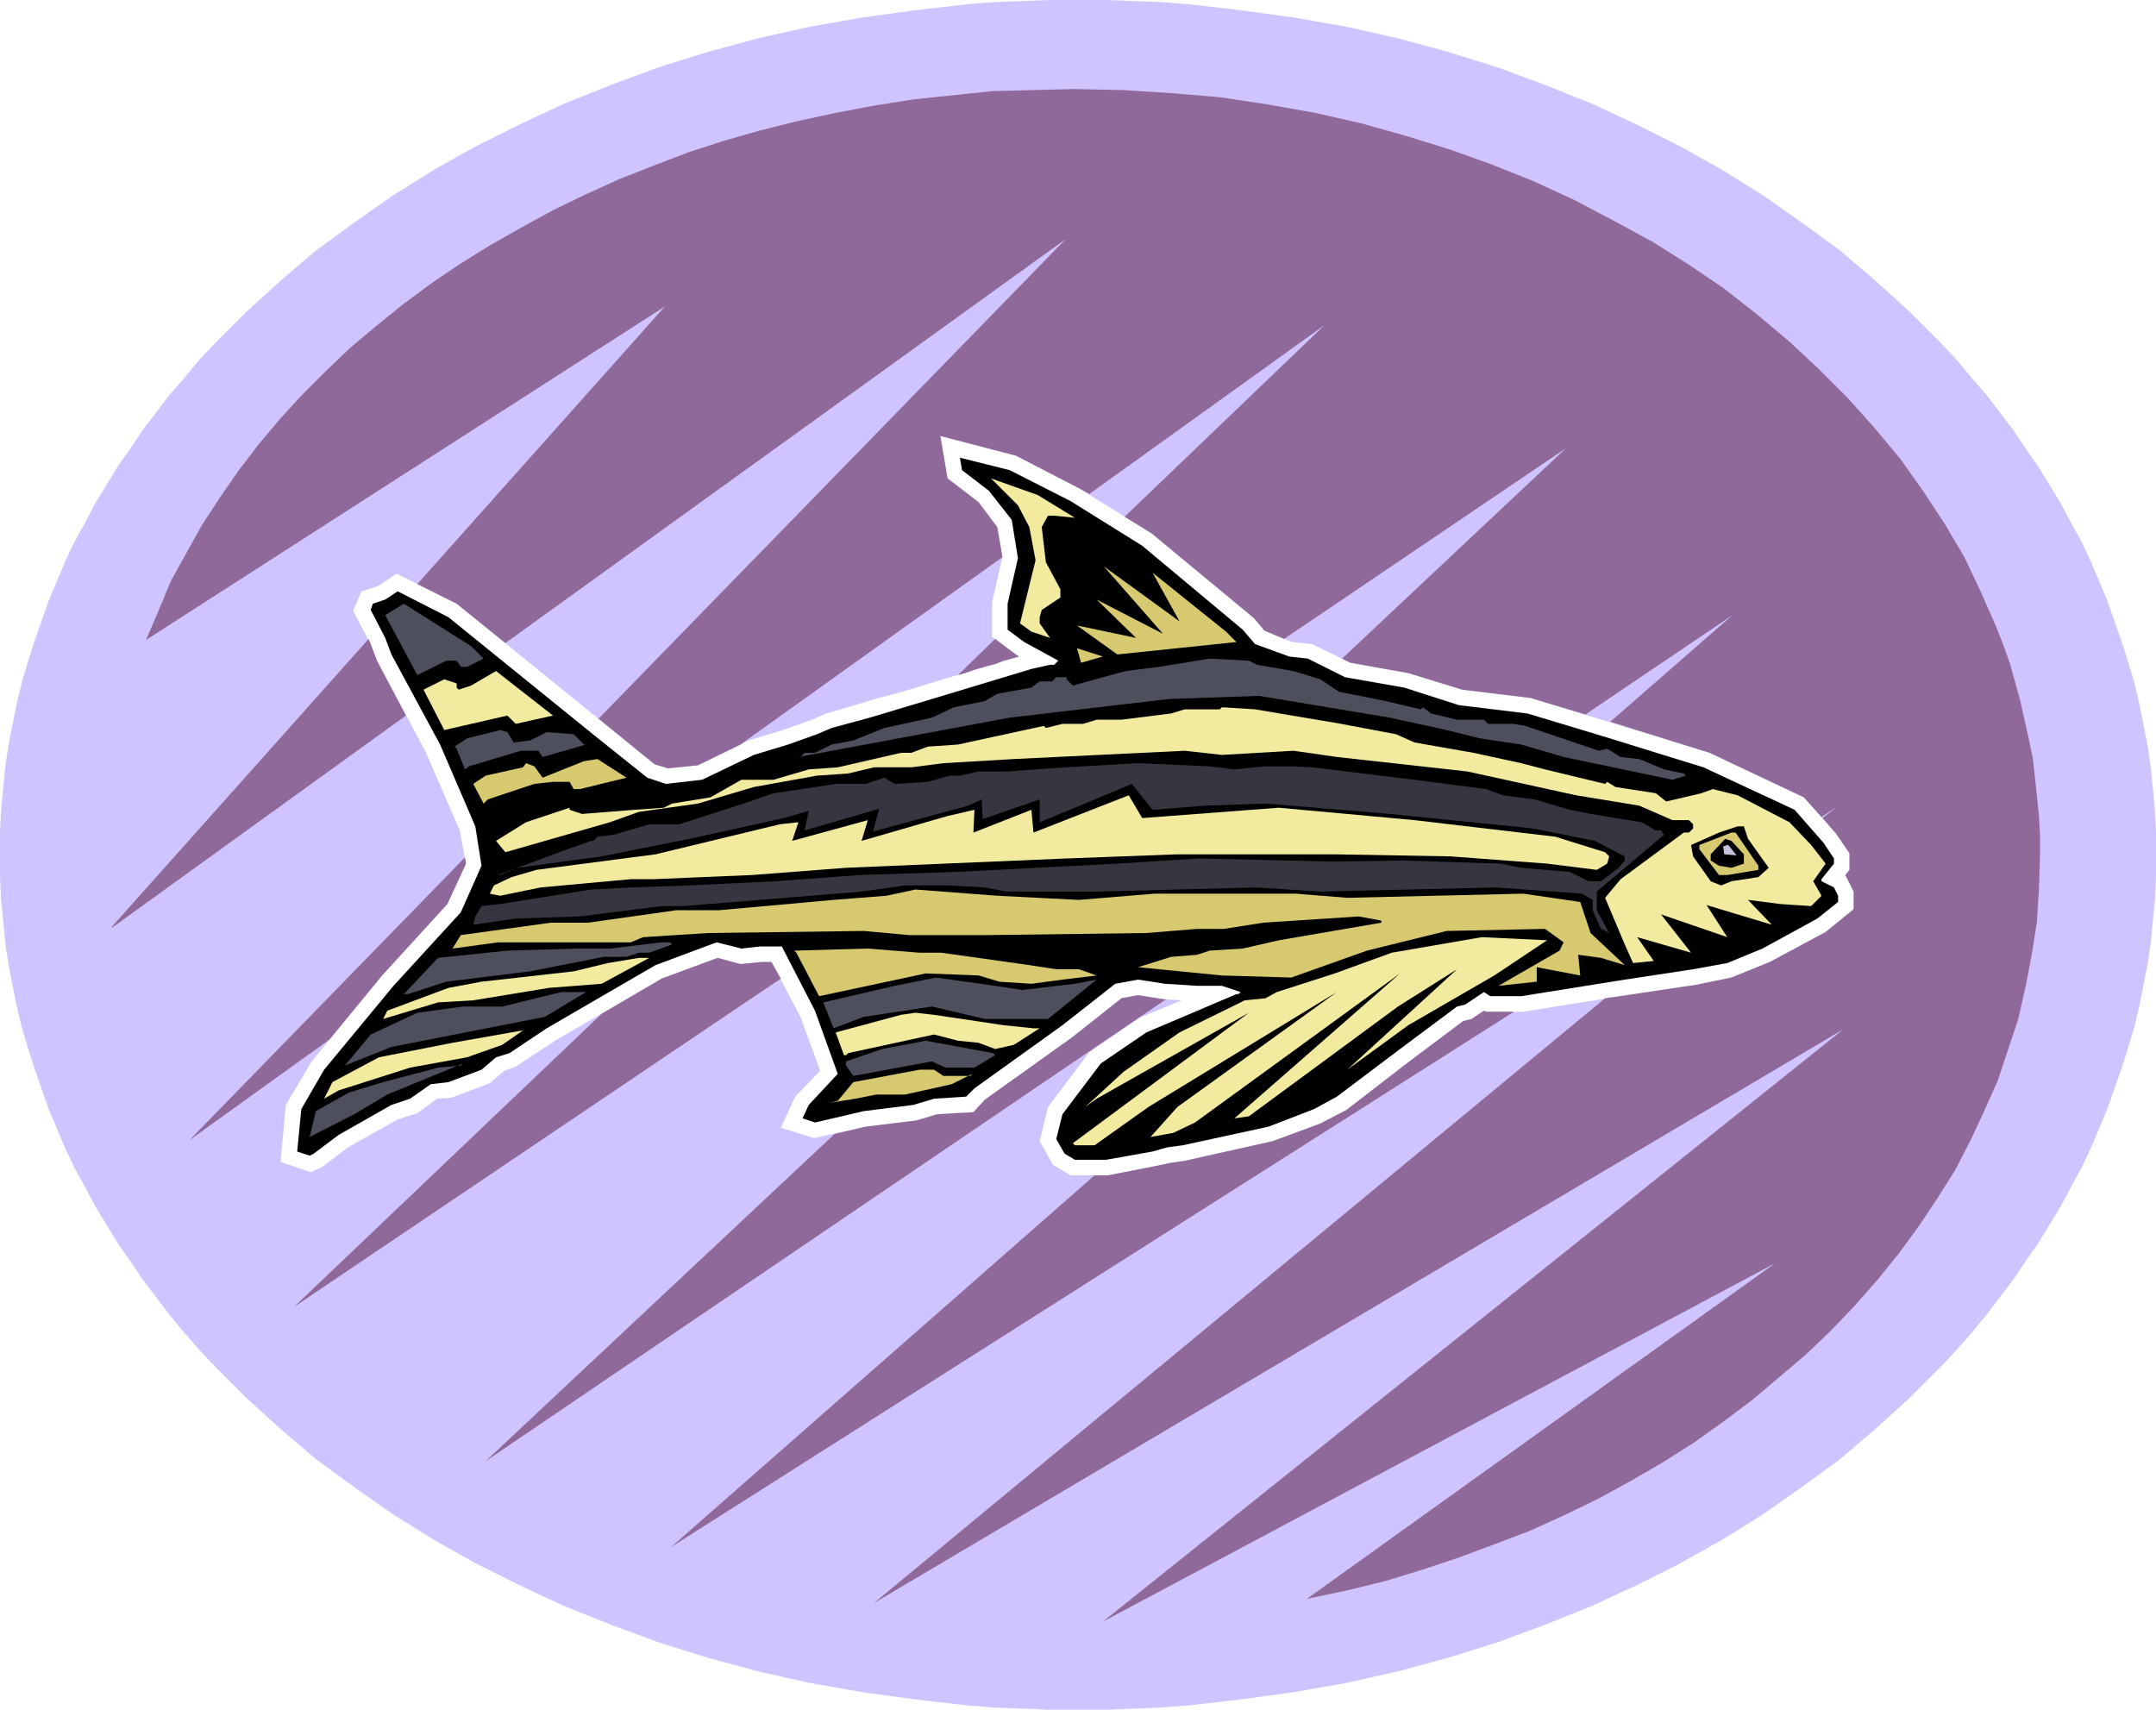 <svg xmlns="http://www.w3.org/2000/svg" fill-rule="evenodd" height="5.499in" preserveAspectRatio="none" stroke-linecap="round" viewBox="0 0 2082 1651" width="6.934in"><style>.pen1{stroke:none}.brush3{fill:#000}.brush4{fill:#f2ea9e}.brush5{fill:#d6c970}.brush6{fill:#4d4f5c}</style><path class="pen1" d="M2082 826v21l-1 21-2 21-2 21-3 20-4 21-4 20-5 21-6 20-6 19-7 20-7 20-8 19-8 19-9 19-10 18-10 19-11 18-11 18-12 17-12 18-13 17-13 17-14 17-14 16-15 16-16 16-15 15-33 30-34 29-37 27-37 26-40 25-41 23-42 21-43 20-45 18-46 17-48 15-48 13-49 11-51 9-51 7-52 6-26 2-27 1-26 1h-54l-26-1-27-1-26-2-52-6-51-7-51-9-49-11-48-13-48-15-46-17-45-18-43-20-42-21-41-23-40-25-37-26-37-27-34-29-33-30-15-15-16-16-15-16-14-16-14-17-13-17-13-17-12-18-12-17-11-18-11-18-10-19-10-18-9-19-8-19-8-19-7-20-7-20-6-19-6-20-5-21-4-20-4-21-3-20-2-21-2-21-1-21v-43l1-21 2-21 2-21 3-20 4-21 4-20 5-21 6-20 6-19 7-20 7-20 8-19 8-19 9-19 10-18 10-19 11-18 11-18 12-17 12-18 13-17 13-17 14-16 14-17 15-16 16-16 15-15 33-30 34-29 37-27 37-26 40-25 41-23 42-21 43-20 45-18 46-17 48-15 48-13 49-11 51-9 51-7 52-6 26-2 27-1 26-1h54l26 1 27 1 26 2 52 6 51 7 51 9 49 11 48 13 48 15 46 17 45 18 43 20 42 21 41 23 40 25 37 26 37 27 34 29 33 30 15 15 16 16 15 16 14 17 14 16 13 17 13 17 12 18 12 17 11 18 11 18 10 19 10 18 9 19 8 19 8 19 7 20 7 20 6 19 6 20 5 21 4 20 4 21 3 20 2 21 2 21 1 21v22zm-296 14-4 5 8 16v17l-27 22-54 29-37 15-34 7-67 10-100 16h-36l-2-1-12 8-8 2-52 39-61 47-25 13-46 17-85 19-14 2-14 3-46 9h-36l-17-10-13-23 8-33 40-53 48-33 41-17-17-1-25-4-16 3-48 38-84 60-11 12-35 2-20 6-49 6-50 11-32-10 14-30 24-25-19-52-28-53h-10l-20 2-22-6-54 20-103 60-38 25-11 4-14 12-37 14-14 1-19 14-19 6-48 27-25 19-11 5-29-10 5-55 25-42 68-83 63-69 18-39-6-32-33-76-47-88-6-16-17-32 8-19 16-5 18-12 58 29 191 155 13 4 29-3 49-24 33-10 28-10 14-6 24-7 23-7 23-6 23-7 23-7 24-7 23-7 23-7-3-2-23-17v-33l10-44-5-29-18-24-30-23-7-41 73 19 60 31 71 44 99 82 10 12 27 11 19 2 37 18 56 10 52 16 66 8 75 23 98 30 91 43 31 35 13 19v16z" style="fill:#cfc4ff"/><path class="pen1" d="m141 618 12-28 12-29 15-27 15-27 17-26 18-26 19-25 21-25 21-23 23-23 24-23 25-21 26-21 27-20 28-19 29-18 30-17 31-17 31-15 33-15 33-13 34-13 34-11 35-10 36-9 37-8 37-7 38-6 38-4 38-4 39-1 40-1 48 1 47 3 47 4 46 7 45 8 44 10 43 12 42 13 42 15 40 16 39 18 38 20 37 20 35 22 34 23 32 25 31 26 29 27 28 28 26 29 25 30 22 31 21 32 19 32 16 34 15 34 7 18 6 17 5 18 5 18 4 18 4 18 4 19 2 18 2 19 2 19 1 19v19l-1 32-2 32-5 32-6 31-7 31-10 30-10 30-13 29-13 28-15 29-17 27-18 27-19 26-21 26-22 25-23 24-24 23-26 22-26 22-28 21-28 20-30 19-31 18-31 17-33 16-33 15-34 13-35 13-36 12-36 11-37 9-38 8 452-324-649 346 715-572-936 554 706-584 21-3 67-10 34-7 37-15 54-29 27-22v-17l-8-16 4-5v-16l-13-19-13-15 14-11-15 10-17-19-91-43-96-30 118-103-142 96-53-16-66-8-52-16-56-10-8-4 216-203-272 184-19-8-10-12-99-82-26-16 193-185-227 163-11-6-60-31-73-19 7 41 30 23 18 24 5 29-253 181-41 20-29 3-13-4-54-44 451-463-541 390-47-38-38-19 239-268-501 322zm1321 359-814 517 409-359h13l46-9 14-3 14-2 85-19 46-17 25-13 61-47 52-39 8-2 12-8 2 1h27zm-336-12-657 446 337-316 30-7 49-6 20-6 35-2 11-12 84-60 48-38 16-3 25 4h2zm-372-20-470 317 297-283 58-34 54-20 22 6 20-2h10l9 16zm171-293 36-35 20 15 3 2-7 2-8 2-7 3-8 2-7 2-7 2-8 3-7 2zm-607 352-135 97 266-273 1 6-18 39-63 69-51 62zm74-313L108 896v-1l248-278 2 5 6 16 28 53z" style="fill:#8f6999"/><path class="pen1 brush3" d="m1034 484 69 43 97 81 12 14 33 12 18 2 36 18 57 10 53 17 66 8 73 22 97 30 88 41 28 32 10 15v5l-12 15v2l12 6 4 8v6l-20 16-53 29-34 14-33 6-66 10-100 16h-30l-6-4-18 12-8 2-55 41-61 46-22 12-44 17-83 18-15 2-14 4-45 8h-30l-10-6-8-14 6-24 37-49 44-30 87-37h2l2-2-18-6h-24l-31-2-26-4-22 4-51 40-85 61-8 8-31 2-20 6-48 6-47 11-12-4 6-13 28-30-22-61-32-62h-21l-18 2-24-6-59 22-105 61-36 24-13 4-14 12-32 12-17 2-20 14-18 6-51 29-24 18-4 2-12-4 4-41 22-38 67-81 65-71 20-45-6-38-34-79-47-87-6-16-14-27 2-6 12-4 12-8 49 25 142 115 50 40 18 6 35-4 50-24 33-10 28-10 14-6 37-10 60-18 96-29 18-4h4l4-4-33-18-16-12v-25l10-44-6-37-22-28-26-20-2-12 48 12 59 30z"/><path class="pen1 brush4" d="m1038 500-20-2h-6l-6 11 4 34 14 26v8l-18 12-2 7v6l10 14-18-6-11-8 15-61-6-32-11-21-26-26 45 16 36 22z"/><path class="pen1 brush3" d="m1059 515 15 6 39 34v2l4 4-40-20-23-6h-2l-4 4v4l22 16 21 22 6 6-16-6-39-18h-2l-2 2v6l30 29-42-8-4 4 22 22-6-2h-6l-4 6 4 6-10-12-10-22 18-13 4-4-12-34-6-6-4-28 40 2 7 4z"/><path class="pen1 brush5" d="m1139 600-26-47 71 57 10 10-115 12-39-28 57 12-38-37 64 33-57-65 73 53z"/><path class="pen1 brush6" d="m467 636-16 8h-6l-4-6h-10l-28 14-31-58 18-11 65 41 12 12z"/><path class="pen1 brush5" d="m1044 640-4-14 25 8-21 6z"/><path class="pen1 brush6" d="m1214 642 35 6 26 8 18 12 45 9 34 8 2-2 8 6 25 6h26l4 4h24l12 2 71 24 8-2 13 8 18 2 24 10 19 4 2 2-13 4-105-22-41-12-40-6-32-8-55-12-126-21-87 3-154 18-204 38h2l4-4h10l16-8 21-4 30-12 46-10 21-10 30-6 12-7 33-6 8-6h12l4-4h10v2l6 6 51-14 32-4 49-8 38 2 8 4z"/><path class="pen1 brush4" d="m498 699-8-8-61 14-19-37-1-2 20-10 12 4v4l2 2 12-4 24-14 55 43-36 8zm797 0 53 10 18 8 57 10 46 10 23 6 58 14 2-2 8 5 39 6 10 8 34-8 11-4 24 6 50 26 21 22 14 18-12 17 8 14-10 10-30-2-31-4 23 24-63-19 20 31-64-22 29 37-52-15 16 23-20 2-8-18-19-45 15-18 61-45h5l4-4v-4l-4-4h-16l-32-14-61-10-105-23-126-14-42-6-69 4-36-4-165 8-68 4-31 4h-36l-25 6-30 2-61 11-54 16-57 8-28 10-101 29-9-11 29-18 42-14v2l12 4 51-4 28-2 8-4 37-6 30-17h31l34-10 28-2 61-14h10l16-6 29-2 83-18 2 2 16-4h20l13-4h24l48-6 13-4h34l2-2 32 2 83 14z"/><path class="pen1 brush6" d="m496 717 16-2 16-8 26 2 10 10h2l-42 12-4-6h-17l-50 15-4 3-8-20-2-2 12-8 32-8 7 2 6 10z"/><path class="pen1 brush5" d="M560 762h-6l-4-7h-16l-18 2-45 15-4 4-10-19 12-8 36-8 3-4 8 3 8 11 40-16 13-2 28 18-45 11z"/><path class="pen1" style="fill:#363640" d="m1192 743 30-3h27l18 1 99 12 69 9 16 6 31 4 34 10 20 4 49 8 14 8h6v2l2 2-65 55v18l12 22-8-4-8-18v-10l-10-6-83-6-170 4-61-4-155 4h-87l-21-4-36-2h-41l-42 6-172 14h-21l-79 10-62 2-41 6 2-8 6-10 18-2 88-14 38-2 57-2 83-4 81-6 93-3 156-8 79-5 129 3 69-1 93 3 20 4 47 4 18 9h12l17-13 6-7v-4l-29-15-60-12-138-14-47-4-73-6-58 2-51 4-20-25-55 23-34 14v-22l-55 19-1-19-13 6-92 25 6-22-72 21 4-19-24 7-91 20-85 17-81 11-17 7h-2l67-25 23-8h2l4-4 16-2 34-10h29l62-20 29-10 14-2 46-7h29l18-6 10 6 32-2 21-6h10l18-4h27l56-4 71-4 69 3 24 3z"/><path class="pen1 brush4" d="m1103 790 132-10 131 12 136 16 48 15 4 4-2 7-10 6-48-6-93-7-112-2h-152l-107 4-213 9-91 7-95 4h-22l-87 8-39 8-10-2 4-8 17-8 24-7 115-15 120-29 18-2-6 18 73-20-6 20 83-24 26-6-1 22 56-22 2 22 92-36 13 22z"/><path class="pen1 brush3" d="m1688 810 20 28-10 9-26 4-10 4-10-4-17-24-2-11 27-12 18-6h6l4 12z"/><path class="pen1 brush5" d="M1698 836v4l-30 5h-8l-19-25v-4l31-12h4l22 32z"/><path class="pen1 brush3" d="M1684 825v9l-12 4-12-2-8-5v-6l14-15 6 2 12 13z"/><path class="pen1 brush5" d="m1042 869 73-6h136l50 4 170-4 55 8 10 30 33 31-23-7-22-3 2 20-42-8v14l-37 4 59-34 4-8-18-13-95 2-77 19-73 26-67-2-81-8 32-10 25-2 12-4 32-2 35-8 99-17v-2l-22-4-92 6-38 6h-26l-49 4-154 2h-75l-44-4-150 2-63 4-12 5H481l-44 6 8-13 87-12h36l85-12h41l111-10 51-4 28-6 79 6 79 4z"/><path class="pen1 brush4" d="m1443 942-83 48-59 43 106-97-57 36-144 106-14 2 160-140-198 144-21 10-22 4 26-29 154-111-182 111-52 37h-19l-2-2 170-126-147 83-11 8 37-34 54-38 63-31 20-2 11-6 56-18 55-20 87-15 63 3-51 34z"/><path class="pen1 brush6" d="m649 912-22 8h-10l-12 4h-22l-71 14-81 10-37 12h-4l33-35 67-7 66-2h33l50-6h8l2 2z"/><path class="pen1 brush3" d="m1107 918-26 7-18 3-4 4h-13l-12-4h-28l-37-4-12-2h-6l53-6 6 4 36-4h35l2-2 22 2 2 2z"/><path class="pen1 brush5" d="m909 920 85 12 26 4h22l17 6-33 4-30 4-31-2-20-6-51-2-103 22-22-42-2-2 71-2 50 4h21z"/><path class="pen1 brush4" d="m581 950-51 4-73 12-34 2-53 16 4-8 59-22 32-6 89-10 33-8 30-5h10l-46 25z"/><path class="pen1 brush6" d="m987 956 51-6 21-4-47 38h-61l-51-12-66 10-29 11-10-25 69-16 40-8 57 8 26 4zm-461 26-97 19-51 10-45 18 25-30 45-21 44-6h38l49-12 8-2h24l-40 24z"/><path class="pen1 brush4" d="m969 990 29 3h6l-25 16-18 4-16-6-20-2-23-6-83 18-2 2h-2l-8-22 63-17 14-2 18 2 67 10zm-518 31-55 10-69 22-14 8 8-16 45-24 71-14 68-12 3-2-23 16-34 12z"/><path class="pen1 brush6" d="m961 1019-20 12h-28l-13-6-76 14-7-10v-4l35-12 42-8 65 12 2 2zm-619 57-43 22 6-25 32-18 33-10 53-14 22-2 2-2-73 30-32 19z"/><path class="pen1 brush5" d="M911 1039h26l2-2-20 10-45 10h-28l-20 4-25 4 8-2 15-18 64-12h14l9 6z"/><path class="pen1" style="fill:#c7c2de" d="m1664 817 1 8 12 1-8-10h-2l-1 1h-2z"/></svg>
